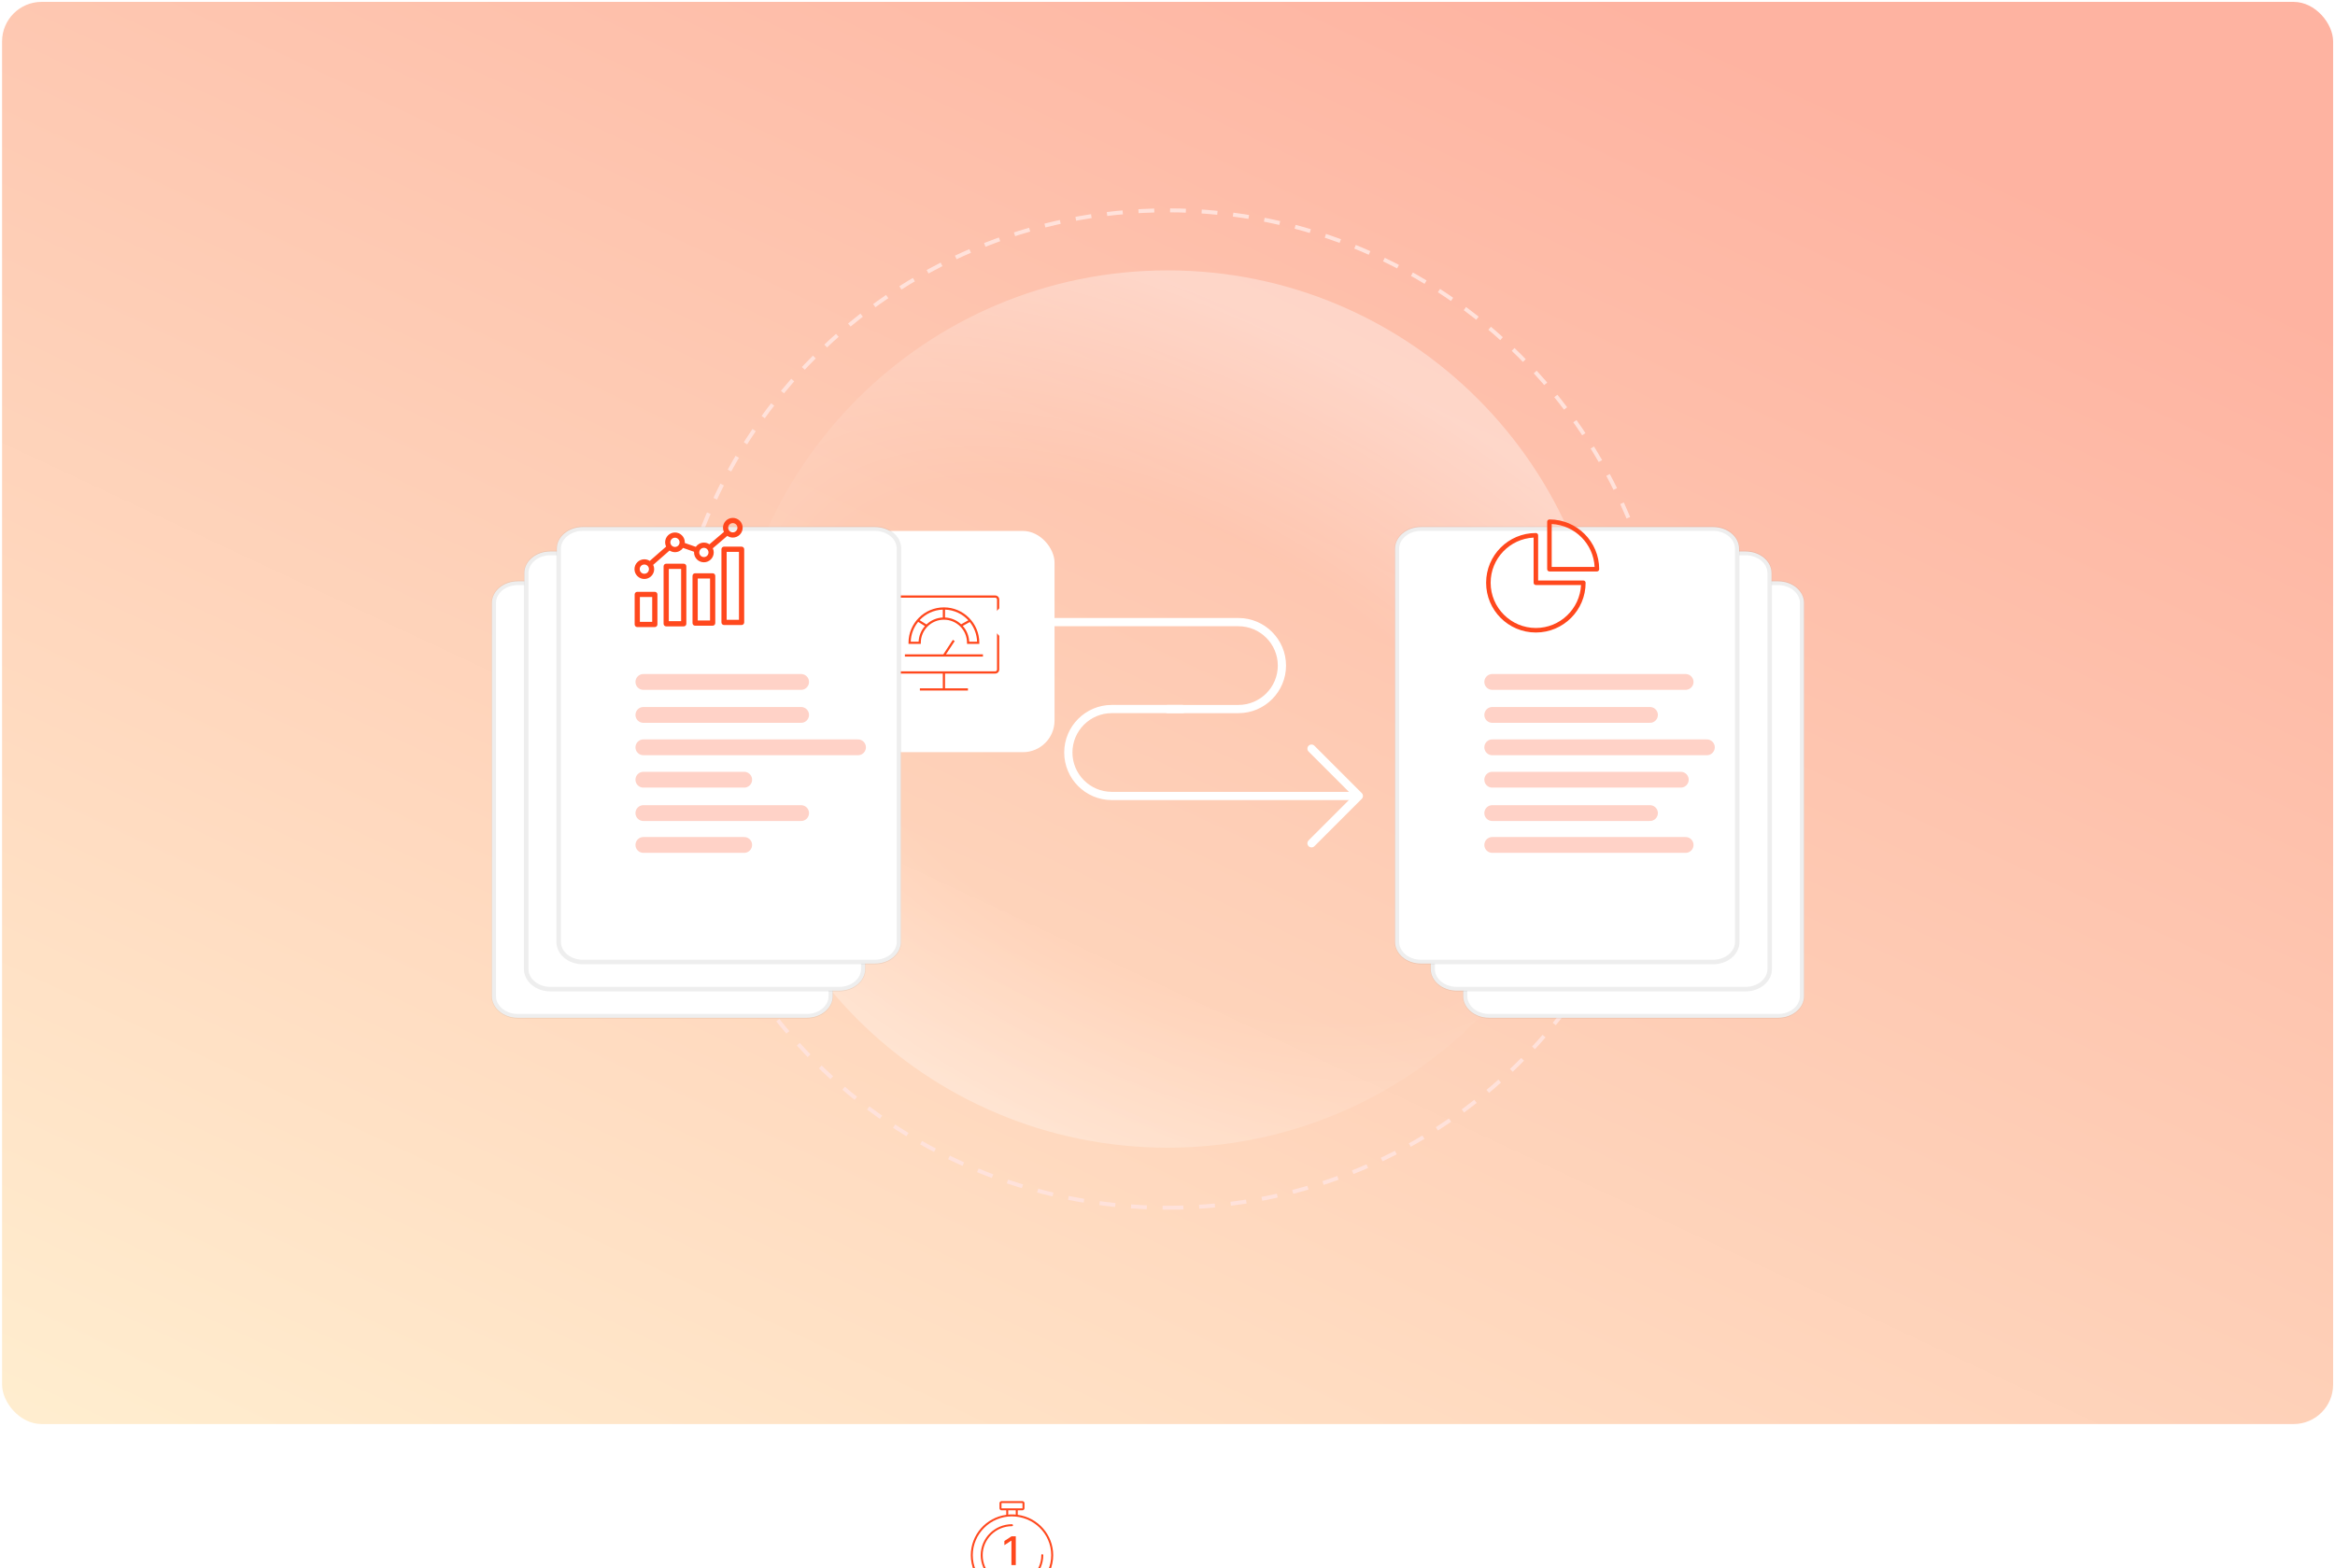 <svg width="591" height="397" viewBox="0 0 591 397" fill="none" xmlns="http://www.w3.org/2000/svg">
<rect x="0.525" y="0.477" width="590" height="360" rx="10" fill="url(#paint0_linear_1410_6584)"/>
<path opacity="0.35" d="M295.525 290.521C356.849 290.521 406.563 240.808 406.563 179.483C406.563 118.159 356.849 68.445 295.525 68.445C234.201 68.445 184.487 118.159 184.487 179.483C184.487 240.808 234.201 290.521 295.525 290.521Z" fill="url(#paint1_radial_1410_6584)"/>
<path d="M295.525 305.721C365.244 305.721 421.762 249.202 421.762 179.483C421.762 109.764 365.244 53.245 295.525 53.245C225.806 53.245 169.287 109.764 169.287 179.483C169.287 249.202 225.806 305.721 295.525 305.721Z" stroke="#FFE2DB" stroke-dasharray="4 4"/>
<g filter="url(#filter0_dddd_1410_6584)">
<rect x="267.525" y="33.477" width="56" height="56" rx="8" fill="white"/>
<g clip-path="url(#clip0_1410_6584)">
<path d="M308.513 49.811H282.537C281.979 49.811 281.525 50.265 281.525 50.822V68.567C281.525 69.125 281.979 69.579 282.537 69.579L295.245 69.578V73.317H289.443V73.877H301.607V73.317H295.805V69.578H308.513C309.071 69.578 309.525 69.124 309.525 68.566V50.822C309.525 50.265 309.071 49.811 308.513 49.811ZM308.965 68.567C308.965 68.817 308.763 69.019 308.513 69.019L282.537 69.018C282.287 69.018 282.085 68.816 282.085 68.567V50.822C282.085 50.573 282.287 50.371 282.537 50.371H308.513C308.763 50.371 308.965 50.573 308.965 50.822V68.567Z" fill="#FF481D"/>
<path d="M298.26 61.355L297.792 61.047L295.374 64.72H285.646V65.28H305.403V64.72H296.044L298.26 61.355Z" fill="#FF481D"/>
<path d="M289.678 61.787C289.678 58.563 292.301 55.94 295.525 55.94C298.749 55.94 301.371 58.563 301.371 61.787V62.067H304.487V61.787C304.487 56.846 300.467 52.825 295.525 52.825C290.583 52.825 286.563 56.846 286.563 61.787V62.067H289.678V61.787ZM301.926 61.507C301.86 59.978 301.254 58.587 300.296 57.519L302.073 56.531C303.177 57.904 303.862 59.628 303.923 61.507L301.926 61.507ZM301.7 56.097L299.889 57.103C298.808 56.094 297.38 55.456 295.805 55.387V53.391C298.132 53.468 300.222 54.495 301.7 56.097ZM295.245 53.392V55.387C293.648 55.456 292.201 56.112 291.114 57.145L289.379 56.065C290.854 54.481 292.933 53.468 295.245 53.392ZM287.127 61.507C287.189 59.611 287.885 57.872 289.007 56.494L290.717 57.559C289.779 58.623 289.189 59.998 289.123 61.508L287.127 61.507Z" fill="#FF481D"/>
</g>
</g>
<g filter="url(#filter1_dddd_1410_6584)">
<path d="M211.066 131.097H137.948C134.318 131.097 131.376 133.555 131.376 136.588V236.105C131.376 239.138 134.318 241.596 137.948 241.596H211.066C214.696 241.596 217.638 239.138 217.638 236.105V136.588C217.638 133.555 214.696 131.097 211.066 131.097Z" fill="white"/>
<path d="M211.066 131.49H137.948C134.578 131.49 131.846 133.772 131.846 136.587V236.105C131.846 238.92 134.578 241.203 137.948 241.203H211.066C214.436 241.203 217.167 238.92 217.167 236.105V136.587C217.167 133.772 214.436 131.49 211.066 131.49Z" stroke="black" stroke-opacity="0.07" stroke-width="1.146"/>
</g>
<g filter="url(#filter2_dddd_1410_6584)">
<path d="M219.281 123.547H146.164C142.534 123.547 139.591 126.005 139.591 129.038V229.242C139.591 232.274 142.534 234.733 146.164 234.733H219.281C222.911 234.733 225.854 232.274 225.854 229.242V129.038C225.854 126.005 222.911 123.547 219.281 123.547Z" fill="white"/>
<path d="M219.281 123.941H146.164C142.794 123.941 140.062 126.223 140.062 129.038V229.242C140.062 232.057 142.794 234.339 146.164 234.339H219.281C222.651 234.339 225.383 232.057 225.383 229.242V129.038C225.383 126.223 222.651 123.941 219.281 123.941Z" stroke="black" stroke-opacity="0.07" stroke-width="1.146"/>
</g>
<g filter="url(#filter3_dddd_1410_6584)">
<path d="M228.318 117.37H154.379C150.749 117.37 147.807 119.828 147.807 122.861V222.379C147.807 225.411 150.749 227.869 154.379 227.869H228.318C231.948 227.869 234.891 225.411 234.891 222.379V122.861C234.891 119.828 231.948 117.37 228.318 117.37Z" fill="white"/>
<path d="M228.318 117.764H154.379C151.009 117.764 148.277 120.046 148.277 122.861V222.379C148.277 225.194 151.009 227.476 154.379 227.476H228.318C231.688 227.476 234.42 225.194 234.42 222.379V122.861C234.42 120.046 231.688 117.764 228.318 117.764Z" stroke="black" stroke-opacity="0.07" stroke-width="1.146"/>
</g>
<path opacity="0.3" d="M162.841 180.971H202.764" stroke="#FF6743" stroke-width="4" stroke-linecap="round"/>
<path opacity="0.3" d="M162.841 172.62H202.764" stroke="#FF6743" stroke-width="4" stroke-linecap="round"/>
<path opacity="0.3" d="M162.841 205.822H202.764" stroke="#FF6743" stroke-width="4" stroke-linecap="round"/>
<path opacity="0.3" d="M162.841 189.171H217.167" stroke="#FF6743" stroke-width="4" stroke-linecap="round"/>
<path opacity="0.3" d="M162.841 197.371H188.36" stroke="#FF6743" stroke-width="4" stroke-linecap="round"/>
<path opacity="0.3" d="M162.841 213.883H188.36" stroke="#FF6743" stroke-width="4" stroke-linecap="round"/>
<path d="M165.736 149.807H161.298C160.933 149.807 160.637 150.103 160.637 150.469V158.072C160.637 158.437 160.933 158.733 161.298 158.733H165.736C166.101 158.733 166.397 158.437 166.397 158.072V150.469C166.397 150.103 166.101 149.807 165.736 149.807ZM165.075 157.411H161.959V151.13H165.075L165.075 157.411ZM173.057 142.693H168.619C168.254 142.693 167.958 142.989 167.958 143.354V157.9C167.958 158.265 168.254 158.561 168.619 158.561H173.057C173.422 158.561 173.718 158.265 173.718 157.9V143.354C173.718 142.989 173.422 142.693 173.057 142.693ZM172.396 157.238H169.28V144.016H172.396V157.238ZM180.378 145.113H175.94C175.575 145.113 175.279 145.409 175.279 145.774V157.727C175.279 158.092 175.575 158.388 175.94 158.388H180.378C180.743 158.388 181.039 158.092 181.039 157.727V145.774C181.039 145.409 180.743 145.113 180.378 145.113ZM179.717 157.066H176.601V146.435H179.717V157.066ZM187.699 138.373H183.261C182.896 138.373 182.6 138.669 182.6 139.034V157.554C182.6 157.919 182.896 158.215 183.261 158.215H187.699C188.064 158.215 188.36 157.919 188.36 157.554V139.034C188.36 138.669 188.064 138.373 187.699 138.373ZM187.038 156.893H183.922V139.695H187.038V156.893ZM163.082 146.56C164.456 146.56 165.574 145.442 165.574 144.068C165.574 143.68 165.485 143.312 165.325 142.984L169.466 139.359C169.86 139.62 170.331 139.772 170.838 139.772C171.685 139.772 172.435 139.347 172.885 138.698L175.674 139.674C175.67 139.73 175.667 139.787 175.667 139.844C175.667 141.218 176.785 142.335 178.159 142.335C179.533 142.335 180.651 141.218 180.651 139.844C180.651 139.466 180.566 139.108 180.414 138.786L184.084 135.651C184.482 135.922 184.963 136.08 185.48 136.08C186.854 136.08 187.972 134.962 187.972 133.589C187.972 132.215 186.854 131.097 185.48 131.097C184.106 131.097 182.988 132.215 182.988 133.589C182.988 133.966 183.073 134.325 183.225 134.646L179.555 137.781C179.157 137.51 178.676 137.352 178.159 137.352C177.311 137.352 176.562 137.778 176.111 138.426L173.323 137.45C173.327 137.394 173.329 137.338 173.329 137.281C173.329 135.907 172.212 134.789 170.838 134.789C169.464 134.789 168.346 135.907 168.346 137.281C168.346 137.669 168.436 138.037 168.595 138.365L164.454 141.989C164.06 141.729 163.589 141.577 163.082 141.577C161.709 141.577 160.591 142.694 160.591 144.068C160.591 145.442 161.709 146.56 163.082 146.56ZM185.48 132.419C186.125 132.419 186.649 132.944 186.649 133.589C186.649 134.233 186.125 134.758 185.48 134.758C184.835 134.758 184.311 134.233 184.311 133.589C184.311 132.944 184.835 132.419 185.48 132.419ZM178.159 138.674C178.804 138.674 179.328 139.199 179.328 139.844C179.328 140.488 178.804 141.013 178.159 141.013C177.514 141.013 176.99 140.488 176.99 139.844C176.99 139.199 177.514 138.674 178.159 138.674ZM170.838 136.111C171.483 136.111 172.007 136.636 172.007 137.281C172.007 137.925 171.483 138.45 170.838 138.45C170.193 138.45 169.669 137.925 169.669 137.281C169.669 136.636 170.193 136.111 170.838 136.111ZM163.082 142.899C163.727 142.899 164.252 143.424 164.252 144.068C164.252 144.713 163.727 145.238 163.082 145.238C162.438 145.238 161.913 144.713 161.913 144.068C161.913 143.424 162.438 142.899 163.082 142.899Z" fill="#FF481D"/>
<g filter="url(#filter4_dddd_1410_6584)">
<path d="M383.794 131.097H456.912C460.541 131.097 463.484 133.555 463.484 136.588V236.105C463.484 239.138 460.541 241.596 456.912 241.596H383.794C380.164 241.596 377.221 239.138 377.221 236.105V136.588C377.221 133.555 380.164 131.097 383.794 131.097Z" fill="white"/>
<path d="M383.794 131.49H456.912C460.281 131.49 463.013 133.772 463.013 136.587V236.105C463.013 238.92 460.281 241.203 456.912 241.203H383.794C380.424 241.203 377.692 238.92 377.692 236.105V136.587C377.692 133.772 380.424 131.49 383.794 131.49Z" stroke="black" stroke-opacity="0.07" stroke-width="1.146"/>
</g>
<g filter="url(#filter5_dddd_1410_6584)">
<path d="M375.578 123.547H448.696C452.326 123.547 455.269 126.005 455.269 129.038V229.242C455.269 232.274 452.326 234.733 448.696 234.733H375.578C371.949 234.733 369.006 232.274 369.006 229.242V129.038C369.006 126.005 371.949 123.547 375.578 123.547Z" fill="white"/>
<path d="M375.579 123.941H448.696C452.066 123.941 454.798 126.223 454.798 129.038V229.242C454.798 232.057 452.066 234.339 448.696 234.339H375.579C372.209 234.339 369.477 232.057 369.477 229.242V129.038C369.477 126.223 372.209 123.941 375.579 123.941Z" stroke="black" stroke-opacity="0.07" stroke-width="1.146"/>
</g>
<g filter="url(#filter6_dddd_1410_6584)">
<path d="M366.541 117.37H440.481C444.11 117.37 447.053 119.828 447.053 122.861V222.379C447.053 225.411 444.11 227.869 440.481 227.869H366.541C362.912 227.869 359.969 225.411 359.969 222.379V122.861C359.969 119.828 362.912 117.37 366.541 117.37Z" fill="white"/>
<path d="M366.541 117.764H440.481C443.85 117.764 446.582 120.046 446.582 122.861V222.379C446.582 225.194 443.85 227.476 440.481 227.476H366.541C363.172 227.476 360.44 225.194 360.44 222.379V122.861C360.44 120.046 363.172 117.764 366.541 117.764Z" stroke="black" stroke-opacity="0.07" stroke-width="1.146"/>
</g>
<path opacity="0.3" d="M377.692 180.971H417.616" stroke="#FF6743" stroke-width="4" stroke-linecap="round"/>
<path opacity="0.3" d="M377.692 205.822H417.616" stroke="#FF6743" stroke-width="4" stroke-linecap="round"/>
<path opacity="0.3" d="M377.692 189.171H432.019" stroke="#FF6743" stroke-width="4" stroke-linecap="round"/>
<path opacity="0.3" d="M377.692 197.371H425.417" stroke="#FF6743" stroke-width="4" stroke-linecap="round"/>
<path opacity="0.3" d="M377.692 172.62H426.637" stroke="#FF6743" stroke-width="4" stroke-linecap="round"/>
<path opacity="0.3" d="M377.692 213.883H426.637" stroke="#FF6743" stroke-width="4" stroke-linecap="round"/>
<path d="M392.171 131.49C391.855 131.49 391.598 131.746 391.598 132.062V144.082C391.598 144.399 391.855 144.655 392.171 144.655H404.191C404.507 144.655 404.763 144.399 404.763 144.082C404.763 137.123 399.131 131.49 392.171 131.49ZM392.743 143.51V132.649C398.601 132.939 403.314 137.652 403.604 143.51H392.743Z" fill="#FF481D"/>
<path d="M400.756 146.944H389.309V135.497C389.309 135.181 389.053 134.924 388.736 134.924C381.777 134.924 376.144 140.556 376.144 147.517C376.144 154.476 381.776 160.109 388.736 160.109C395.696 160.109 401.329 154.477 401.329 147.517C401.329 147.201 401.072 146.944 400.756 146.944ZM388.736 158.964C382.424 158.964 377.289 153.829 377.289 147.517C377.289 141.396 382.117 136.382 388.164 136.083V147.517C388.164 147.833 388.42 148.089 388.736 148.089H400.17C399.871 154.136 394.857 158.964 388.736 158.964Z" fill="#FF481D"/>
<path d="M313.458 180.526H295.6C295.024 180.526 294.559 180.059 294.559 179.485C294.559 178.909 295.026 178.444 295.6 178.444H313.458C318.95 178.444 323.419 173.975 323.419 168.483C323.419 162.991 318.95 158.522 313.458 158.522L252.806 158.522C252.23 158.522 251.764 158.054 251.764 157.48C251.764 156.904 252.232 156.439 252.806 156.439L313.458 156.437C320.098 156.437 325.502 161.84 325.502 168.483C325.502 175.125 320.098 180.526 313.458 180.526Z" fill="white"/>
<path d="M281.401 178.44L299.26 178.44C299.836 178.44 300.301 178.907 300.301 179.481C300.301 180.057 299.834 180.522 299.26 180.522L281.401 180.522C275.909 180.522 271.44 184.991 271.44 190.483C271.44 195.975 275.909 200.444 281.401 200.444L342.054 200.444C342.63 200.444 343.095 200.912 343.095 201.486C343.095 202.062 342.628 202.527 342.054 202.527L281.401 202.529C274.761 202.529 269.358 197.126 269.358 190.483C269.358 183.841 274.761 178.44 281.401 178.44Z" fill="white"/>
<path d="M262.906 170.497C262.641 170.497 262.373 170.394 262.169 170.191L250.196 158.217C249.789 157.81 249.789 157.15 250.196 156.743L262.169 144.767C262.576 144.36 263.237 144.36 263.643 144.767C264.05 145.174 264.05 145.835 263.643 146.242L252.405 157.48L263.643 168.718C264.05 169.125 264.05 169.785 263.643 170.192C263.44 170.396 263.174 170.497 262.906 170.497Z" fill="white"/>
<path d="M331.953 188.469C332.219 188.469 332.487 188.572 332.69 188.776L344.664 200.749C345.071 201.156 345.071 201.816 344.664 202.223L332.69 214.199C332.284 214.606 331.623 214.606 331.216 214.199C330.809 213.792 330.809 213.131 331.216 212.725L342.454 201.486L331.216 190.248C330.809 189.841 330.809 189.181 331.216 188.774C331.42 188.57 331.685 188.469 331.953 188.469Z" fill="white"/>
<g filter="url(#filter7_dddd_1410_6584)">
<rect x="280.525" y="281.477" width="48" height="48" rx="6.857" fill="white"/>
<g clip-path="url(#clip1_1410_6584)">
<path d="M312.088 307.163C312.088 307.014 312.188 306.915 312.339 306.915C312.439 306.915 312.589 307.014 312.589 307.163C312.589 311.476 309.029 314.996 304.669 314.996C300.306 314.996 296.748 311.475 296.748 307.163C296.748 302.849 300.306 299.327 304.669 299.327C304.819 299.327 304.919 299.477 304.919 299.577C304.919 299.726 304.819 299.825 304.669 299.825C300.557 299.825 297.248 303.147 297.248 307.164C297.248 311.23 300.557 314.503 304.669 314.503C308.779 314.502 312.088 311.229 312.088 307.163ZM302.059 295.312H307.274H307.324V293.973H302.01V295.312H302.059ZM307.274 295.808H306.123V296.949C311.235 297.643 315.097 302.006 315.097 307.164C315.097 312.867 310.433 317.477 304.668 317.477C298.902 317.477 294.239 312.867 294.239 307.164C294.239 302.006 298.101 297.643 303.214 296.949L303.213 295.808H302.059C301.759 295.808 301.51 295.61 301.51 295.312V293.973C301.51 293.723 301.759 293.477 302.059 293.477H307.274C307.577 293.477 307.827 293.723 307.827 293.973V295.312C307.826 295.558 307.576 295.808 307.274 295.808ZM305.621 295.808H303.713V296.898C304.014 296.849 304.316 296.849 304.616 296.849C304.967 296.849 305.268 296.849 305.621 296.898V295.808ZM294.738 307.163C294.738 312.567 299.202 316.981 304.667 316.981C310.132 316.981 314.594 312.568 314.594 307.163C314.594 301.708 310.132 297.345 304.617 297.345C299.152 297.345 294.738 301.808 294.738 307.163Z" fill="#FF481D"/>
<path d="M305.629 302.385V309.674H304.526V303.488H304.483L302.739 304.627V303.573L304.558 302.385H305.629Z" fill="#FF481D"/>
</g>
</g>
<defs>
<filter id="filter0_dddd_1410_6584" x="212.756" y="27.939" width="118.769" height="140.308" filterUnits="userSpaceOnUse" color-interpolation-filters="sRGB">
<feFlood flood-opacity="0" result="BackgroundImageFix"/>
<feColorMatrix in="SourceAlpha" type="matrix" values="0 0 0 0 0 0 0 0 0 0 0 0 0 0 0 0 0 0 127 0" result="hardAlpha"/>
<feOffset dx="-1.846" dy="3.077"/>
<feGaussianBlur stdDeviation="4.308"/>
<feColorMatrix type="matrix" values="0 0 0 0 0.584 0 0 0 0 0.29 0 0 0 0 0.094 0 0 0 0.1 0"/>
<feBlend mode="normal" in2="BackgroundImageFix" result="effect1_dropShadow_1410_6584"/>
<feColorMatrix in="SourceAlpha" type="matrix" values="0 0 0 0 0 0 0 0 0 0 0 0 0 0 0 0 0 0 127 0" result="hardAlpha"/>
<feOffset dx="-7.385" dy="13.539"/>
<feGaussianBlur stdDeviation="7.692"/>
<feColorMatrix type="matrix" values="0 0 0 0 0.584 0 0 0 0 0.29 0 0 0 0 0.094 0 0 0 0.09 0"/>
<feBlend mode="normal" in2="effect1_dropShadow_1410_6584" result="effect2_dropShadow_1410_6584"/>
<feColorMatrix in="SourceAlpha" type="matrix" values="0 0 0 0 0 0 0 0 0 0 0 0 0 0 0 0 0 0 127 0" result="hardAlpha"/>
<feOffset dx="-17.231" dy="30.154"/>
<feGaussianBlur stdDeviation="10.461"/>
<feColorMatrix type="matrix" values="0 0 0 0 0.584 0 0 0 0 0.29 0 0 0 0 0.094 0 0 0 0.05 0"/>
<feBlend mode="normal" in2="effect2_dropShadow_1410_6584" result="effect3_dropShadow_1410_6584"/>
<feColorMatrix in="SourceAlpha" type="matrix" values="0 0 0 0 0 0 0 0 0 0 0 0 0 0 0 0 0 0 127 0" result="hardAlpha"/>
<feOffset dx="-30.154" dy="54.154"/>
<feGaussianBlur stdDeviation="12.308"/>
<feColorMatrix type="matrix" values="0 0 0 0 0.584 0 0 0 0 0.29 0 0 0 0 0.094 0 0 0 0.01 0"/>
<feBlend mode="normal" in2="effect3_dropShadow_1410_6584" result="effect4_dropShadow_1410_6584"/>
<feBlend mode="normal" in="SourceGraphic" in2="effect4_dropShadow_1410_6584" result="shape"/>
</filter>
<filter id="filter1_dddd_1410_6584" x="119.813" y="129.771" width="100.219" height="129.195" filterUnits="userSpaceOnUse" color-interpolation-filters="sRGB">
<feFlood flood-opacity="0" result="BackgroundImageFix"/>
<feColorMatrix in="SourceAlpha" type="matrix" values="0 0 0 0 0 0 0 0 0 0 0 0 0 0 0 0 0 0 127 0" result="hardAlpha"/>
<feOffset/>
<feColorMatrix type="matrix" values="0 0 0 0 0 0 0 0 0 0 0 0 0 0 0 0 0 0 0.02 0"/>
<feBlend mode="normal" in2="BackgroundImageFix" result="effect1_dropShadow_1410_6584"/>
<feColorMatrix in="SourceAlpha" type="matrix" values="0 0 0 0 0 0 0 0 0 0 0 0 0 0 0 0 0 0 127 0" result="hardAlpha"/>
<feOffset dy="1.146"/>
<feGaussianBlur stdDeviation="1.146"/>
<feColorMatrix type="matrix" values="0 0 0 0 0 0 0 0 0 0 0 0 0 0 0 0 0 0 0.02 0"/>
<feBlend mode="normal" in2="effect1_dropShadow_1410_6584" result="effect2_dropShadow_1410_6584"/>
<feColorMatrix in="SourceAlpha" type="matrix" values="0 0 0 0 0 0 0 0 0 0 0 0 0 0 0 0 0 0 127 0" result="hardAlpha"/>
<feOffset dx="-2.292" dy="4.584"/>
<feGaussianBlur stdDeviation="2.292"/>
<feColorMatrix type="matrix" values="0 0 0 0 0 0 0 0 0 0 0 0 0 0 0 0 0 0 0.02 0"/>
<feBlend mode="normal" in2="effect2_dropShadow_1410_6584" result="effect3_dropShadow_1410_6584"/>
<feColorMatrix in="SourceAlpha" type="matrix" values="0 0 0 0 0 0 0 0 0 0 0 0 0 0 0 0 0 0 127 0" result="hardAlpha"/>
<feOffset dx="-4.584" dy="10.314"/>
<feGaussianBlur stdDeviation="3.438"/>
<feColorMatrix type="matrix" values="0 0 0 0 0 0 0 0 0 0 0 0 0 0 0 0 0 0 0.01 0"/>
<feBlend mode="normal" in2="effect3_dropShadow_1410_6584" result="effect4_dropShadow_1410_6584"/>
<feBlend mode="normal" in="SourceGraphic" in2="effect4_dropShadow_1410_6584" result="shape"/>
</filter>
<filter id="filter2_dddd_1410_6584" x="128.029" y="122.222" width="100.219" height="129.881" filterUnits="userSpaceOnUse" color-interpolation-filters="sRGB">
<feFlood flood-opacity="0" result="BackgroundImageFix"/>
<feColorMatrix in="SourceAlpha" type="matrix" values="0 0 0 0 0 0 0 0 0 0 0 0 0 0 0 0 0 0 127 0" result="hardAlpha"/>
<feOffset/>
<feColorMatrix type="matrix" values="0 0 0 0 0 0 0 0 0 0 0 0 0 0 0 0 0 0 0.02 0"/>
<feBlend mode="normal" in2="BackgroundImageFix" result="effect1_dropShadow_1410_6584"/>
<feColorMatrix in="SourceAlpha" type="matrix" values="0 0 0 0 0 0 0 0 0 0 0 0 0 0 0 0 0 0 127 0" result="hardAlpha"/>
<feOffset dy="1.146"/>
<feGaussianBlur stdDeviation="1.146"/>
<feColorMatrix type="matrix" values="0 0 0 0 0 0 0 0 0 0 0 0 0 0 0 0 0 0 0.02 0"/>
<feBlend mode="normal" in2="effect1_dropShadow_1410_6584" result="effect2_dropShadow_1410_6584"/>
<feColorMatrix in="SourceAlpha" type="matrix" values="0 0 0 0 0 0 0 0 0 0 0 0 0 0 0 0 0 0 127 0" result="hardAlpha"/>
<feOffset dx="-2.292" dy="4.584"/>
<feGaussianBlur stdDeviation="2.292"/>
<feColorMatrix type="matrix" values="0 0 0 0 0 0 0 0 0 0 0 0 0 0 0 0 0 0 0.02 0"/>
<feBlend mode="normal" in2="effect2_dropShadow_1410_6584" result="effect3_dropShadow_1410_6584"/>
<feColorMatrix in="SourceAlpha" type="matrix" values="0 0 0 0 0 0 0 0 0 0 0 0 0 0 0 0 0 0 127 0" result="hardAlpha"/>
<feOffset dx="-4.584" dy="10.314"/>
<feGaussianBlur stdDeviation="3.438"/>
<feColorMatrix type="matrix" values="0 0 0 0 0 0 0 0 0 0 0 0 0 0 0 0 0 0 0.01 0"/>
<feBlend mode="normal" in2="effect3_dropShadow_1410_6584" result="effect4_dropShadow_1410_6584"/>
<feBlend mode="normal" in="SourceGraphic" in2="effect4_dropShadow_1410_6584" result="shape"/>
</filter>
<filter id="filter3_dddd_1410_6584" x="136.244" y="116.045" width="101.041" height="129.195" filterUnits="userSpaceOnUse" color-interpolation-filters="sRGB">
<feFlood flood-opacity="0" result="BackgroundImageFix"/>
<feColorMatrix in="SourceAlpha" type="matrix" values="0 0 0 0 0 0 0 0 0 0 0 0 0 0 0 0 0 0 127 0" result="hardAlpha"/>
<feOffset/>
<feColorMatrix type="matrix" values="0 0 0 0 0 0 0 0 0 0 0 0 0 0 0 0 0 0 0.02 0"/>
<feBlend mode="normal" in2="BackgroundImageFix" result="effect1_dropShadow_1410_6584"/>
<feColorMatrix in="SourceAlpha" type="matrix" values="0 0 0 0 0 0 0 0 0 0 0 0 0 0 0 0 0 0 127 0" result="hardAlpha"/>
<feOffset dy="1.146"/>
<feGaussianBlur stdDeviation="1.146"/>
<feColorMatrix type="matrix" values="0 0 0 0 0 0 0 0 0 0 0 0 0 0 0 0 0 0 0.02 0"/>
<feBlend mode="normal" in2="effect1_dropShadow_1410_6584" result="effect2_dropShadow_1410_6584"/>
<feColorMatrix in="SourceAlpha" type="matrix" values="0 0 0 0 0 0 0 0 0 0 0 0 0 0 0 0 0 0 127 0" result="hardAlpha"/>
<feOffset dx="-2.292" dy="4.584"/>
<feGaussianBlur stdDeviation="2.292"/>
<feColorMatrix type="matrix" values="0 0 0 0 0 0 0 0 0 0 0 0 0 0 0 0 0 0 0.02 0"/>
<feBlend mode="normal" in2="effect2_dropShadow_1410_6584" result="effect3_dropShadow_1410_6584"/>
<feColorMatrix in="SourceAlpha" type="matrix" values="0 0 0 0 0 0 0 0 0 0 0 0 0 0 0 0 0 0 127 0" result="hardAlpha"/>
<feOffset dx="-4.584" dy="10.314"/>
<feGaussianBlur stdDeviation="3.438"/>
<feColorMatrix type="matrix" values="0 0 0 0 0 0 0 0 0 0 0 0 0 0 0 0 0 0 0.01 0"/>
<feBlend mode="normal" in2="effect3_dropShadow_1410_6584" result="effect4_dropShadow_1410_6584"/>
<feBlend mode="normal" in="SourceGraphic" in2="effect4_dropShadow_1410_6584" result="shape"/>
</filter>
<filter id="filter4_dddd_1410_6584" x="365.659" y="129.771" width="100.219" height="129.195" filterUnits="userSpaceOnUse" color-interpolation-filters="sRGB">
<feFlood flood-opacity="0" result="BackgroundImageFix"/>
<feColorMatrix in="SourceAlpha" type="matrix" values="0 0 0 0 0 0 0 0 0 0 0 0 0 0 0 0 0 0 127 0" result="hardAlpha"/>
<feOffset/>
<feColorMatrix type="matrix" values="0 0 0 0 0 0 0 0 0 0 0 0 0 0 0 0 0 0 0.02 0"/>
<feBlend mode="normal" in2="BackgroundImageFix" result="effect1_dropShadow_1410_6584"/>
<feColorMatrix in="SourceAlpha" type="matrix" values="0 0 0 0 0 0 0 0 0 0 0 0 0 0 0 0 0 0 127 0" result="hardAlpha"/>
<feOffset dy="1.146"/>
<feGaussianBlur stdDeviation="1.146"/>
<feColorMatrix type="matrix" values="0 0 0 0 0 0 0 0 0 0 0 0 0 0 0 0 0 0 0.02 0"/>
<feBlend mode="normal" in2="effect1_dropShadow_1410_6584" result="effect2_dropShadow_1410_6584"/>
<feColorMatrix in="SourceAlpha" type="matrix" values="0 0 0 0 0 0 0 0 0 0 0 0 0 0 0 0 0 0 127 0" result="hardAlpha"/>
<feOffset dx="-2.292" dy="4.584"/>
<feGaussianBlur stdDeviation="2.292"/>
<feColorMatrix type="matrix" values="0 0 0 0 0 0 0 0 0 0 0 0 0 0 0 0 0 0 0.02 0"/>
<feBlend mode="normal" in2="effect2_dropShadow_1410_6584" result="effect3_dropShadow_1410_6584"/>
<feColorMatrix in="SourceAlpha" type="matrix" values="0 0 0 0 0 0 0 0 0 0 0 0 0 0 0 0 0 0 127 0" result="hardAlpha"/>
<feOffset dx="-4.584" dy="10.314"/>
<feGaussianBlur stdDeviation="3.438"/>
<feColorMatrix type="matrix" values="0 0 0 0 0 0 0 0 0 0 0 0 0 0 0 0 0 0 0.01 0"/>
<feBlend mode="normal" in2="effect3_dropShadow_1410_6584" result="effect4_dropShadow_1410_6584"/>
<feBlend mode="normal" in="SourceGraphic" in2="effect4_dropShadow_1410_6584" result="shape"/>
</filter>
<filter id="filter5_dddd_1410_6584" x="357.443" y="122.222" width="100.219" height="129.881" filterUnits="userSpaceOnUse" color-interpolation-filters="sRGB">
<feFlood flood-opacity="0" result="BackgroundImageFix"/>
<feColorMatrix in="SourceAlpha" type="matrix" values="0 0 0 0 0 0 0 0 0 0 0 0 0 0 0 0 0 0 127 0" result="hardAlpha"/>
<feOffset/>
<feColorMatrix type="matrix" values="0 0 0 0 0 0 0 0 0 0 0 0 0 0 0 0 0 0 0.02 0"/>
<feBlend mode="normal" in2="BackgroundImageFix" result="effect1_dropShadow_1410_6584"/>
<feColorMatrix in="SourceAlpha" type="matrix" values="0 0 0 0 0 0 0 0 0 0 0 0 0 0 0 0 0 0 127 0" result="hardAlpha"/>
<feOffset dy="1.146"/>
<feGaussianBlur stdDeviation="1.146"/>
<feColorMatrix type="matrix" values="0 0 0 0 0 0 0 0 0 0 0 0 0 0 0 0 0 0 0.02 0"/>
<feBlend mode="normal" in2="effect1_dropShadow_1410_6584" result="effect2_dropShadow_1410_6584"/>
<feColorMatrix in="SourceAlpha" type="matrix" values="0 0 0 0 0 0 0 0 0 0 0 0 0 0 0 0 0 0 127 0" result="hardAlpha"/>
<feOffset dx="-2.292" dy="4.584"/>
<feGaussianBlur stdDeviation="2.292"/>
<feColorMatrix type="matrix" values="0 0 0 0 0 0 0 0 0 0 0 0 0 0 0 0 0 0 0.02 0"/>
<feBlend mode="normal" in2="effect2_dropShadow_1410_6584" result="effect3_dropShadow_1410_6584"/>
<feColorMatrix in="SourceAlpha" type="matrix" values="0 0 0 0 0 0 0 0 0 0 0 0 0 0 0 0 0 0 127 0" result="hardAlpha"/>
<feOffset dx="-4.584" dy="10.314"/>
<feGaussianBlur stdDeviation="3.438"/>
<feColorMatrix type="matrix" values="0 0 0 0 0 0 0 0 0 0 0 0 0 0 0 0 0 0 0.01 0"/>
<feBlend mode="normal" in2="effect3_dropShadow_1410_6584" result="effect4_dropShadow_1410_6584"/>
<feBlend mode="normal" in="SourceGraphic" in2="effect4_dropShadow_1410_6584" result="shape"/>
</filter>
<filter id="filter6_dddd_1410_6584" x="348.406" y="116.045" width="101.041" height="129.195" filterUnits="userSpaceOnUse" color-interpolation-filters="sRGB">
<feFlood flood-opacity="0" result="BackgroundImageFix"/>
<feColorMatrix in="SourceAlpha" type="matrix" values="0 0 0 0 0 0 0 0 0 0 0 0 0 0 0 0 0 0 127 0" result="hardAlpha"/>
<feOffset/>
<feColorMatrix type="matrix" values="0 0 0 0 0 0 0 0 0 0 0 0 0 0 0 0 0 0 0.02 0"/>
<feBlend mode="normal" in2="BackgroundImageFix" result="effect1_dropShadow_1410_6584"/>
<feColorMatrix in="SourceAlpha" type="matrix" values="0 0 0 0 0 0 0 0 0 0 0 0 0 0 0 0 0 0 127 0" result="hardAlpha"/>
<feOffset dy="1.146"/>
<feGaussianBlur stdDeviation="1.146"/>
<feColorMatrix type="matrix" values="0 0 0 0 0 0 0 0 0 0 0 0 0 0 0 0 0 0 0.02 0"/>
<feBlend mode="normal" in2="effect1_dropShadow_1410_6584" result="effect2_dropShadow_1410_6584"/>
<feColorMatrix in="SourceAlpha" type="matrix" values="0 0 0 0 0 0 0 0 0 0 0 0 0 0 0 0 0 0 127 0" result="hardAlpha"/>
<feOffset dx="-2.292" dy="4.584"/>
<feGaussianBlur stdDeviation="2.292"/>
<feColorMatrix type="matrix" values="0 0 0 0 0 0 0 0 0 0 0 0 0 0 0 0 0 0 0.02 0"/>
<feBlend mode="normal" in2="effect2_dropShadow_1410_6584" result="effect3_dropShadow_1410_6584"/>
<feColorMatrix in="SourceAlpha" type="matrix" values="0 0 0 0 0 0 0 0 0 0 0 0 0 0 0 0 0 0 127 0" result="hardAlpha"/>
<feOffset dx="-4.584" dy="10.314"/>
<feGaussianBlur stdDeviation="3.438"/>
<feColorMatrix type="matrix" values="0 0 0 0 0 0 0 0 0 0 0 0 0 0 0 0 0 0 0.01 0"/>
<feBlend mode="normal" in2="effect3_dropShadow_1410_6584" result="effect4_dropShadow_1410_6584"/>
<feBlend mode="normal" in="SourceGraphic" in2="effect4_dropShadow_1410_6584" result="shape"/>
</filter>
<filter id="filter7_dddd_1410_6584" x="233.58" y="276.73" width="101.802" height="120.264" filterUnits="userSpaceOnUse" color-interpolation-filters="sRGB">
<feFlood flood-opacity="0" result="BackgroundImageFix"/>
<feColorMatrix in="SourceAlpha" type="matrix" values="0 0 0 0 0 0 0 0 0 0 0 0 0 0 0 0 0 0 127 0" result="hardAlpha"/>
<feOffset dx="-1.582" dy="2.637"/>
<feGaussianBlur stdDeviation="3.692"/>
<feColorMatrix type="matrix" values="0 0 0 0 0.584 0 0 0 0 0.29 0 0 0 0 0.094 0 0 0 0.1 0"/>
<feBlend mode="normal" in2="BackgroundImageFix" result="effect1_dropShadow_1410_6584"/>
<feColorMatrix in="SourceAlpha" type="matrix" values="0 0 0 0 0 0 0 0 0 0 0 0 0 0 0 0 0 0 127 0" result="hardAlpha"/>
<feOffset dx="-6.33" dy="11.604"/>
<feGaussianBlur stdDeviation="6.593"/>
<feColorMatrix type="matrix" values="0 0 0 0 0.584 0 0 0 0 0.29 0 0 0 0 0.094 0 0 0 0.09 0"/>
<feBlend mode="normal" in2="effect1_dropShadow_1410_6584" result="effect2_dropShadow_1410_6584"/>
<feColorMatrix in="SourceAlpha" type="matrix" values="0 0 0 0 0 0 0 0 0 0 0 0 0 0 0 0 0 0 127 0" result="hardAlpha"/>
<feOffset dx="-14.769" dy="25.846"/>
<feGaussianBlur stdDeviation="8.967"/>
<feColorMatrix type="matrix" values="0 0 0 0 0.584 0 0 0 0 0.29 0 0 0 0 0.094 0 0 0 0.05 0"/>
<feBlend mode="normal" in2="effect2_dropShadow_1410_6584" result="effect3_dropShadow_1410_6584"/>
<feColorMatrix in="SourceAlpha" type="matrix" values="0 0 0 0 0 0 0 0 0 0 0 0 0 0 0 0 0 0 127 0" result="hardAlpha"/>
<feOffset dx="-25.846" dy="46.418"/>
<feGaussianBlur stdDeviation="10.55"/>
<feColorMatrix type="matrix" values="0 0 0 0 0.584 0 0 0 0 0.29 0 0 0 0 0.094 0 0 0 0.01 0"/>
<feBlend mode="normal" in2="effect3_dropShadow_1410_6584" result="effect4_dropShadow_1410_6584"/>
<feBlend mode="normal" in="SourceGraphic" in2="effect4_dropShadow_1410_6584" result="shape"/>
</filter>
<linearGradient id="paint0_linear_1410_6584" x1="142.982" y1="483.938" x2="377.298" y2="-16.72" gradientUnits="userSpaceOnUse">
<stop stop-color="#FFF4D4"/>
<stop offset="1" stop-color="#FEB3A1"/>
</linearGradient>
<radialGradient id="paint1_radial_1410_6584" cx="0" cy="0" r="1" gradientUnits="userSpaceOnUse" gradientTransform="translate(295.164 189.972) rotate(118.944) scale(109.115 197.155)">
<stop stop-color="white" stop-opacity="0"/>
<stop offset="0.505" stop-color="white" stop-opacity="0"/>
<stop offset="1" stop-color="white"/>
</radialGradient>
<clipPath id="clip0_1410_6584">
<rect width="28" height="28" fill="white" transform="translate(281.525 47.477)"/>
</clipPath>
<clipPath id="clip1_1410_6584">
<rect width="24" height="24" fill="white" transform="translate(292.525 293.477)"/>
</clipPath>
</defs>
</svg>
